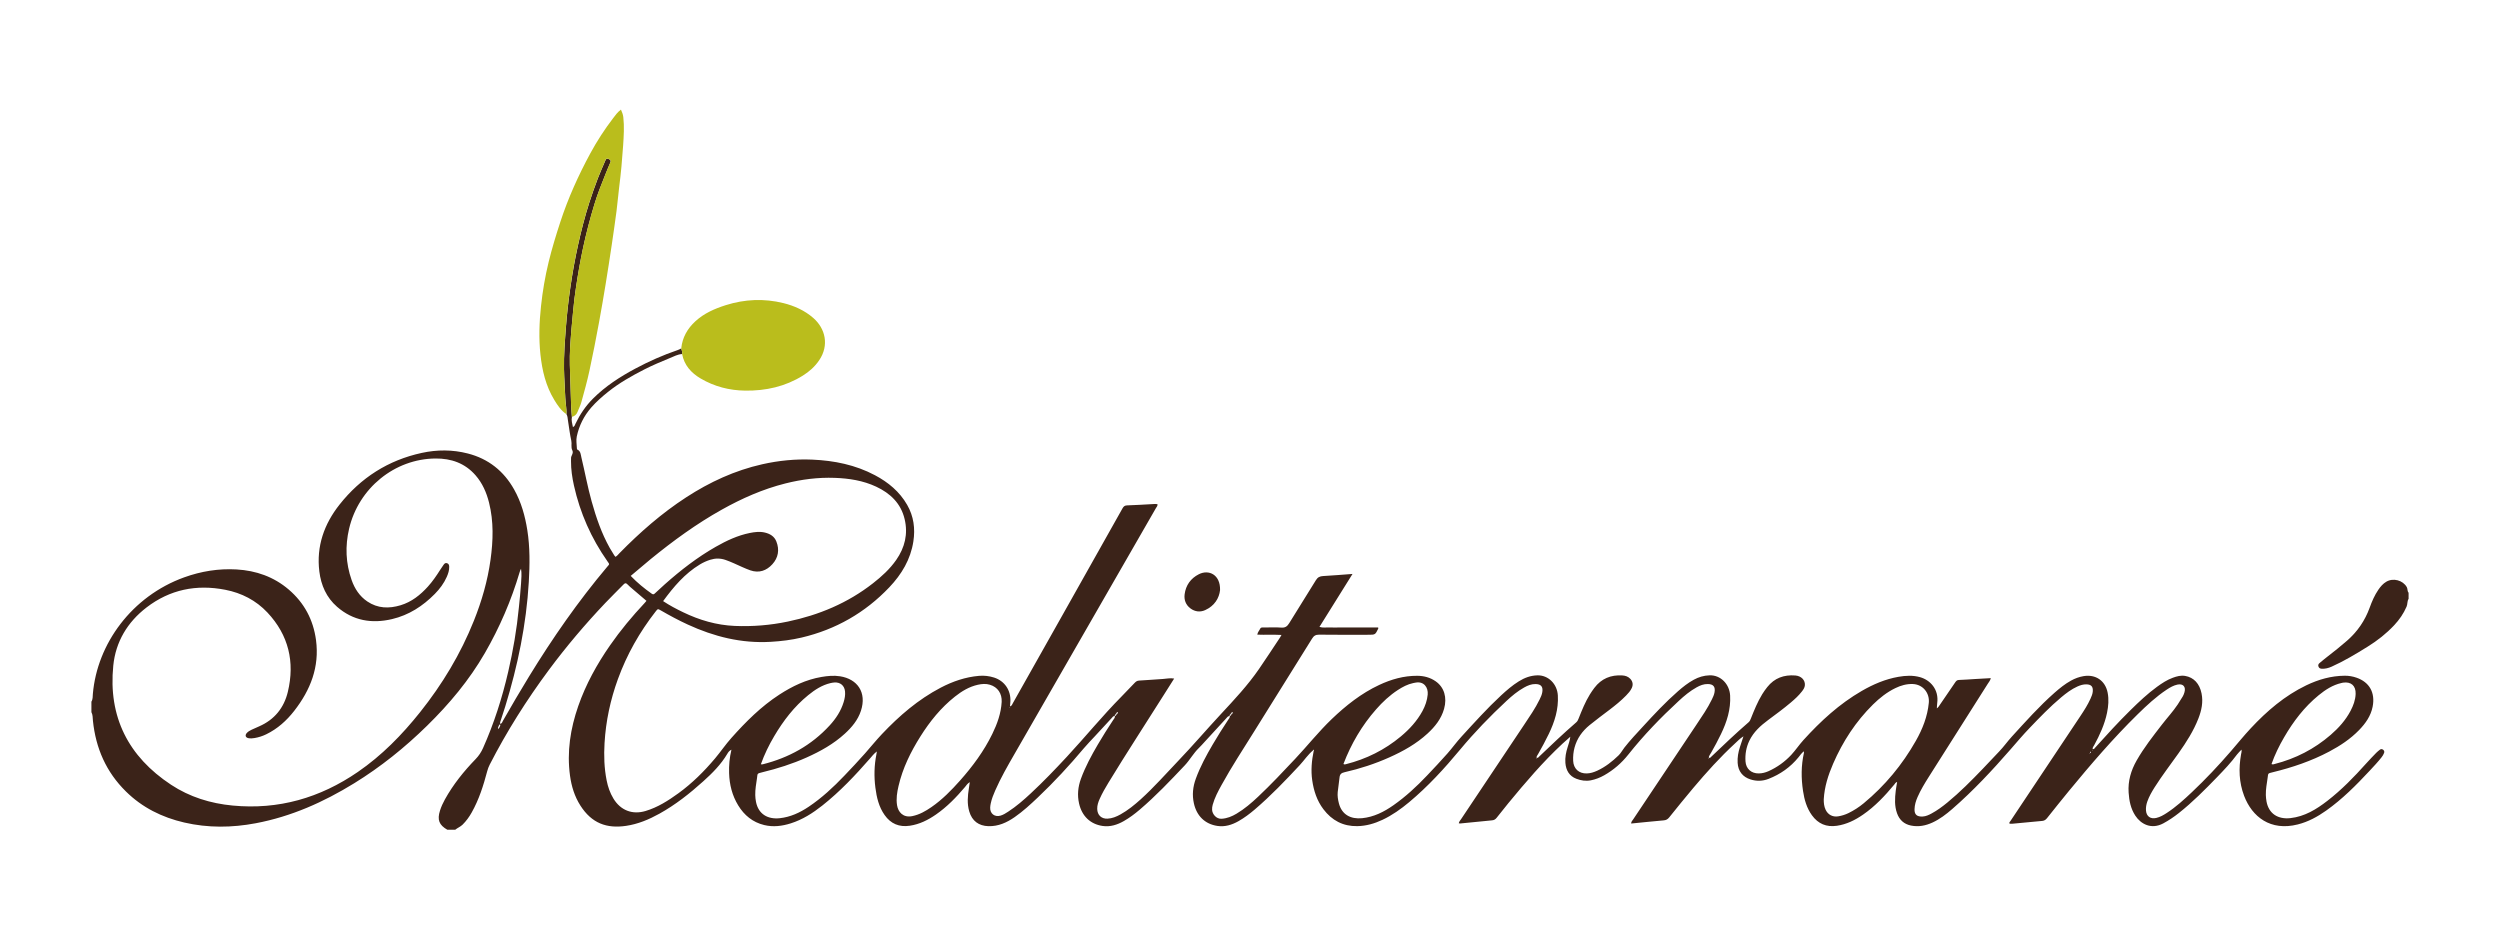 <?xml version="1.0" encoding="utf-8"?>
<!-- Generator: Adobe Illustrator 16.0.0, SVG Export Plug-In . SVG Version: 6.00 Build 0)  -->
<!DOCTYPE svg PUBLIC "-//W3C//DTD SVG 1.1//EN" "http://www.w3.org/Graphics/SVG/1.1/DTD/svg11.dtd">
<svg version="1.1" id="Ebene_1" xmlns="http://www.w3.org/2000/svg" xmlns:xlink="http://www.w3.org/1999/xlink" x="0px" y="0px"
	 width="170px" height="64px" viewBox="0 0 170 64" enable-background="new 0 0 170 64" xml:space="preserve">
<g>
	<rect fill="#FFFFFF" width="170" height="64"/>
	<path fill-rule="evenodd" clip-rule="evenodd" fill="#3B2319" d="M89.285,51.027c-0.351,0.291-0.599,0.675-0.906,1.006
		c-0.975,1.047-1.964,2.08-3.054,3.011c-0.346,0.295-0.708,0.568-1.104,0.793c-0.447,0.253-0.923,0.405-1.442,0.326
		c-0.843-0.128-1.404-0.68-1.594-1.531c-0.129-0.577-0.07-1.134,0.132-1.685c0.3-0.819,0.713-1.581,1.153-2.33
		c0.33-0.562,0.676-1.112,1.036-1.655c0.051-0.077,0.125-0.147,0.129-0.272c-0.145-0.008-0.199,0.102-0.264,0.171
		c-0.483,0.52-0.961,1.045-1.441,1.569c-0.134,0.146-0.263,0.294-0.405,0.432c-0.371,0.357-0.614,0.816-0.967,1.19
		c-0.983,1.04-1.967,2.077-3.058,3.006c-0.338,0.288-0.694,0.555-1.08,0.775c-0.447,0.254-0.923,0.408-1.442,0.333
		c-0.841-0.124-1.408-0.675-1.601-1.525c-0.131-0.576-0.074-1.135,0.127-1.687c0.299-0.819,0.712-1.581,1.151-2.33
		c0.33-0.562,0.677-1.112,1.036-1.655c0.052-0.079,0.13-0.147,0.127-0.272c-0.123-0.027-0.171,0.075-0.229,0.137
		c-0.384,0.41-0.764,0.825-1.145,1.239c-0.247,0.268-0.505,0.527-0.74,0.807c-0.983,1.172-2.021,2.293-3.13,3.346
		c-0.501,0.475-1.008,0.943-1.577,1.338c-0.537,0.373-1.11,0.634-1.783,0.616c-0.663-0.018-1.114-0.358-1.303-0.996
		c-0.156-0.525-0.111-1.054-0.026-1.583c0.02-0.125,0.037-0.25,0.061-0.416c-0.169,0.098-0.239,0.23-0.331,0.338
		c-0.589,0.695-1.219,1.346-1.971,1.866c-0.539,0.373-1.113,0.662-1.775,0.761c-0.729,0.109-1.296-0.133-1.716-0.728
		c-0.393-0.555-0.542-1.198-0.627-1.859c-0.097-0.758-0.082-1.514,0.069-2.265c0.009-0.047,0.014-0.095,0.03-0.2
		c-0.207,0.159-0.332,0.326-0.468,0.482c-1,1.145-2.042,2.249-3.238,3.196c-0.653,0.517-1.349,0.961-2.15,1.214
		c-0.59,0.186-1.192,0.263-1.804,0.114c-0.782-0.19-1.356-0.663-1.768-1.337c-0.41-0.67-0.595-1.41-0.619-2.195
		c-0.016-0.524,0.028-1.042,0.159-1.593c-0.156,0.074-0.223,0.182-0.281,0.281c-0.427,0.724-1.013,1.31-1.629,1.865
		c-0.925,0.833-1.898,1.603-2.991,2.209c-0.71,0.394-1.453,0.705-2.263,0.825c-1.313,0.194-2.335-0.169-3.109-1.383
		c-0.394-0.617-0.604-1.304-0.703-2.024c-0.222-1.627,0.024-3.201,0.56-4.74c0.517-1.482,1.268-2.842,2.161-4.127
		c0.711-1.022,1.505-1.977,2.356-2.884c0.04-0.043,0.076-0.089,0.121-0.142c-0.319-0.272-0.634-0.539-0.947-0.808
		c-0.12-0.103-0.244-0.204-0.351-0.318c-0.103-0.11-0.169-0.083-0.263,0.013c-0.413,0.425-0.839,0.836-1.246,1.266
		c-1.366,1.44-2.646,2.952-3.83,4.546c-1.513,2.039-2.865,4.18-4.024,6.441c-0.072,0.141-0.126,0.286-0.167,0.44
		c-0.258,0.974-0.56,1.932-1.058,2.814c-0.17,0.302-0.371,0.582-0.62,0.826c-0.148,0.145-0.344,0.216-0.501,0.346
		c-0.178,0-0.355,0-0.533,0c-0.564-0.324-0.7-0.673-0.5-1.305c0.084-0.264,0.199-0.515,0.333-0.757
		c0.563-1.018,1.287-1.914,2.091-2.745c0.217-0.225,0.378-0.47,0.504-0.752c0.745-1.67,1.298-3.404,1.71-5.184
		c0.333-1.44,0.583-2.896,0.725-4.368c0.053-0.549,0.116-1.098,0.149-1.648c0.02-0.327,0.052-0.656-0.001-0.988
		c-0.041,0.067-0.068,0.137-0.089,0.208c-0.57,1.938-1.365,3.779-2.374,5.528c-1.063,1.842-2.415,3.454-3.928,4.938
		c-1.513,1.483-3.153,2.802-4.957,3.913c-2.078,1.28-4.279,2.262-6.691,2.717c-1.625,0.307-3.25,0.325-4.866-0.05
		c-1.505-0.349-2.854-1.015-3.964-2.112C7.221,52.5,6.512,50.88,6.32,49.018c-0.021-0.198-0.005-0.407-0.104-0.593
		c0-0.237,0-0.474,0-0.711c0.102-0.164,0.084-0.36,0.099-0.534c0.292-3.397,2.646-6.634,6.208-7.92
		c1.153-0.416,2.345-0.609,3.567-0.538c1.321,0.077,2.526,0.497,3.546,1.369c1.056,0.905,1.668,2.057,1.853,3.434
		c0.244,1.828-0.379,3.396-1.479,4.809c-0.52,0.668-1.141,1.227-1.911,1.6c-0.25,0.121-0.512,0.205-0.785,0.252
		c-0.135,0.023-0.274,0.035-0.412,0.011c-0.2-0.035-0.258-0.19-0.129-0.343c0.091-0.107,0.214-0.174,0.339-0.234
		c0.168-0.081,0.34-0.155,0.512-0.229c1.042-0.455,1.69-1.263,1.949-2.346c0.486-2.032,0.053-3.859-1.389-5.395
		c-0.776-0.826-1.756-1.33-2.868-1.546c-1.958-0.382-3.764-0.019-5.356,1.206c-1.293,0.996-2.094,2.327-2.257,3.95
		c-0.351,3.49,1.025,6.188,3.93,8.103c1.263,0.832,2.68,1.271,4.183,1.414c3.121,0.299,5.946-0.518,8.516-2.283
		c1.631-1.121,3.001-2.52,4.231-4.062c1.516-1.9,2.758-3.962,3.662-6.223c0.536-1.34,0.935-2.72,1.132-4.152
		c0.179-1.295,0.22-2.594-0.102-3.878c-0.172-0.688-0.452-1.328-0.923-1.865c-0.718-0.819-1.648-1.144-2.715-1.136
		c-2.777,0.019-5.232,2.016-5.878,4.773c-0.276,1.178-0.232,2.348,0.172,3.494c0.208,0.589,0.54,1.099,1.066,1.454
		c0.707,0.478,1.473,0.497,2.264,0.258c0.751-0.227,1.339-0.697,1.856-1.268c0.318-0.353,0.586-0.743,0.838-1.144
		c0.074-0.117,0.154-0.229,0.231-0.343c0.061-0.088,0.134-0.147,0.249-0.099c0.106,0.044,0.13,0.131,0.132,0.24
		c0.005,0.244-0.07,0.466-0.166,0.684c-0.193,0.439-0.478,0.818-0.811,1.157c-0.818,0.831-1.773,1.448-2.916,1.716
		c-1.371,0.322-2.645,0.111-3.733-0.838c-0.725-0.632-1.09-1.464-1.206-2.404c-0.211-1.714,0.328-3.223,1.373-4.545
		c1.443-1.826,3.307-3.018,5.591-3.515c1.043-0.227,2.093-0.228,3.131,0.039c1.4,0.36,2.446,1.19,3.152,2.449
		c0.484,0.862,0.744,1.798,0.897,2.77c0.184,1.167,0.168,2.343,0.1,3.515c-0.168,2.887-0.751,5.7-1.599,8.459
		c-0.096,0.311-0.2,0.619-0.299,0.928c-0.026,0.08-0.068,0.158-0.049,0.262c0.128-0.016,0.145-0.128,0.187-0.203
		c0.576-1.011,1.164-2.015,1.771-3.007c1.599-2.612,3.342-5.12,5.316-7.463c0.168-0.2,0.179-0.153,0.012-0.391
		c-1.095-1.561-1.852-3.271-2.267-5.132c-0.123-0.549-0.204-1.104-0.201-1.668c0.001-0.06,0.008-0.12,0.002-0.178
		c-0.019-0.194,0.197-0.342,0.083-0.567c-0.099-0.194-0.019-0.429-0.066-0.643c-0.044-0.202-0.079-0.406-0.112-0.61
		c-0.042-0.262-0.08-0.526-0.118-0.788c-0.021-0.137-0.023-0.277-0.096-0.4c0.015-0.366-0.063-0.726-0.079-1.09
		c-0.027-0.658-0.077-1.315-0.089-1.974c-0.018-0.958,0.059-1.912,0.131-2.867c0.068-0.905,0.173-1.806,0.302-2.703
		c0.139-0.965,0.312-1.925,0.522-2.878c0.212-0.963,0.456-1.917,0.756-2.856c0.18-0.563,0.379-1.121,0.589-1.675
		c0.157-0.415,0.345-0.817,0.516-1.226c0.049-0.119,0.117-0.143,0.229-0.083c0.095,0.05,0.168,0.09,0.109,0.223
		c-0.128,0.288-0.242,0.582-0.361,0.874c-0.266,0.648-0.52,1.302-0.724,1.972c-0.3,0.98-0.559,1.972-0.774,2.974
		c-0.19,0.886-0.347,1.778-0.479,2.675c-0.079,0.536-0.152,1.073-0.196,1.614c-0.036,0.432-0.087,0.863-0.121,1.295
		c-0.062,0.787-0.124,1.573-0.103,2.363c0.017,0.621,0.039,1.241,0.058,1.862c0.017,0.562,0.029,1.123,0.081,1.682
		c-0.05,0.238,0.024,0.455,0.07,0.693c0.131-0.064,0.14-0.16,0.176-0.235c0.304-0.634,0.689-1.204,1.191-1.706
		c0.845-0.845,1.832-1.48,2.874-2.038c0.928-0.496,1.888-0.923,2.886-1.262c0.083-0.028,0.161-0.073,0.241-0.11
		c0.021,0.126,0.089,0.245,0.057,0.379c-0.301,0.021-0.564,0.165-0.834,0.276c-0.591,0.244-1.183,0.49-1.752,0.782
		c-0.859,0.44-1.696,0.913-2.455,1.521c-0.409,0.327-0.798,0.669-1.141,1.063c-0.493,0.567-0.822,1.223-0.98,1.959
		c-0.058,0.265-0.004,0.531,0.005,0.796c0.001,0.038,0,0.086,0.039,0.105c0.225,0.109,0.221,0.337,0.268,0.53
		c0.241,0.996,0.421,2.006,0.698,2.993c0.306,1.095,0.672,2.165,1.23,3.161c0.097,0.171,0.203,0.338,0.307,0.506
		c0.02,0.033,0.048,0.06,0.083,0.101c0.118-0.066,0.192-0.169,0.279-0.257c1.385-1.413,2.867-2.709,4.529-3.79
		c1.599-1.039,3.307-1.829,5.174-2.249c1.12-0.252,2.255-0.365,3.401-0.315c1.49,0.064,2.931,0.354,4.262,1.061
		c0.903,0.48,1.671,1.111,2.19,2.016c0.447,0.779,0.555,1.615,0.421,2.487c-0.188,1.224-0.799,2.239-1.637,3.12
		c-1.648,1.731-3.642,2.869-5.967,3.417c-0.69,0.163-1.391,0.248-2.102,0.289c-1.987,0.115-3.846-0.352-5.634-1.175
		c-0.627-0.288-1.234-0.615-1.831-0.96c-0.202-0.117-0.207-0.116-0.352,0.069c-1.094,1.401-1.961,2.931-2.569,4.604
		c-0.511,1.406-0.82,2.854-0.908,4.352c-0.05,0.853-0.023,1.695,0.143,2.532c0.086,0.438,0.23,0.856,0.464,1.24
		c0.486,0.8,1.285,1.11,2.184,0.841c0.824-0.247,1.537-0.702,2.226-1.201c0.94-0.681,1.756-1.493,2.502-2.379
		c0.38-0.453,0.711-0.943,1.106-1.386c0.981-1.101,2.017-2.139,3.261-2.947c0.884-0.573,1.819-1.024,2.868-1.202
		c0.418-0.071,0.836-0.112,1.263-0.045c1.171,0.185,1.828,1.088,1.418,2.346c-0.205,0.627-0.616,1.118-1.094,1.556
		c-0.765,0.701-1.659,1.198-2.599,1.619c-0.973,0.436-1.986,0.757-3.021,1.007c-0.369,0.09-0.307,0.079-0.354,0.401
		c-0.054,0.38-0.127,0.759-0.118,1.146c0.003,0.158,0.02,0.313,0.051,0.469c0.164,0.824,0.793,1.196,1.617,1.106
		c0.725-0.079,1.362-0.376,1.958-0.774c0.898-0.602,1.685-1.333,2.428-2.112c0.477-0.5,0.951-1.002,1.409-1.519
		c0.386-0.436,0.75-0.89,1.15-1.313c1.18-1.247,2.467-2.356,3.997-3.158c0.819-0.428,1.68-0.724,2.606-0.804
		c0.348-0.03,0.69,0.01,1.021,0.115c0.721,0.231,1.151,0.868,1.112,1.63c-0.006,0.104-0.016,0.209-0.026,0.335
		c0.13-0.04,0.151-0.145,0.195-0.223c1.114-1.976,2.226-3.951,3.339-5.927c1.374-2.44,2.748-4.88,4.118-7.322
		c0.075-0.135,0.152-0.195,0.317-0.2c0.561-0.015,1.121-0.056,1.681-0.084c0.126-0.006,0.253-0.024,0.381,0.006
		c0.015,0.113-0.063,0.187-0.111,0.269c-3.204,5.573-6.408,11.147-9.616,16.718c-0.468,0.812-0.935,1.624-1.311,2.483
		c-0.123,0.28-0.236,0.564-0.3,0.864c-0.021,0.096-0.037,0.195-0.041,0.292c-0.019,0.409,0.302,0.663,0.699,0.55
		c0.19-0.054,0.358-0.161,0.523-0.269c0.557-0.361,1.055-0.795,1.539-1.246c0.853-0.792,1.657-1.632,2.45-2.486
		c1.254-1.351,2.419-2.783,3.715-4.094c0.305-0.309,0.603-0.625,0.903-0.938c0.083-0.087,0.166-0.145,0.302-0.152
		c0.541-0.027,1.08-0.078,1.62-0.109c0.241-0.014,0.48-0.078,0.759-0.028c-0.241,0.381-0.472,0.744-0.701,1.108
		c-1.256,1.995-2.548,3.967-3.772,5.981c-0.215,0.353-0.422,0.712-0.591,1.092c-0.097,0.217-0.174,0.439-0.168,0.683
		c0.009,0.417,0.283,0.681,0.697,0.663c0.323-0.013,0.613-0.137,0.89-0.291c0.502-0.28,0.945-0.642,1.371-1.025
		c0.909-0.821,1.716-1.741,2.561-2.625c0.988-1.035,1.917-2.121,2.89-3.168c0.913-0.982,1.832-1.963,2.595-3.072
		c0.486-0.707,0.955-1.427,1.43-2.142c0.026-0.041,0.048-0.084,0.097-0.169c-0.563-0.032-1.097,0.003-1.645-0.021
		c0.021-0.167,0.136-0.272,0.194-0.403c0.047-0.106,0.145-0.083,0.231-0.083c0.404-0.001,0.81-0.022,1.212,0.007
		c0.27,0.02,0.404-0.091,0.536-0.306c0.596-0.976,1.214-1.939,1.81-2.916c0.122-0.202,0.268-0.272,0.494-0.284
		c0.647-0.035,1.294-0.091,1.998-0.143c-0.76,1.217-1.498,2.398-2.249,3.601c0.241,0.078,0.465,0.028,0.685,0.038
		c0.216,0.009,0.434,0.002,0.65,0.002c0.227,0,0.454,0,0.681,0c0.217,0,0.434,0,0.651,0c0.227,0,0.454,0,0.68,0
		c0.216,0,0.431,0,0.645,0c0.004,0.038,0.015,0.061,0.007,0.075c-0.204,0.421-0.205,0.42-0.681,0.42
		c-1.114,0-2.229,0.009-3.343-0.007c-0.241-0.002-0.363,0.083-0.484,0.279c-1.304,2.104-2.62,4.201-3.929,6.302
		c-0.751,1.205-1.531,2.392-2.216,3.637c-0.238,0.431-0.471,0.867-0.604,1.346c-0.033,0.116-0.048,0.232-0.042,0.351
		c0.016,0.285,0.282,0.625,0.644,0.604c0.378-0.022,0.708-0.16,1.023-0.348c0.536-0.32,1.009-0.725,1.461-1.151
		c0.877-0.825,1.699-1.703,2.524-2.579c0.838-0.891,1.598-1.852,2.482-2.699c0.968-0.926,2.006-1.749,3.226-2.321
		c0.821-0.385,1.678-0.629,2.591-0.624c0.45,0.003,0.879,0.113,1.254,0.376c0.578,0.405,0.788,1.099,0.569,1.875
		c-0.192,0.68-0.615,1.207-1.122,1.674c-0.764,0.703-1.656,1.202-2.596,1.622c-0.982,0.44-2.001,0.772-3.05,1.01
		c-0.217,0.049-0.319,0.137-0.34,0.356c-0.032,0.333-0.091,0.664-0.124,0.998c-0.025,0.257,0.016,0.512,0.08,0.761
		c0.198,0.768,0.802,1.089,1.577,1.012c0.799-0.08,1.489-0.43,2.133-0.882c0.834-0.586,1.58-1.275,2.28-2.015
		c0.468-0.494,0.936-0.989,1.386-1.499c0.333-0.377,0.625-0.788,0.966-1.158c0.874-0.952,1.737-1.914,2.686-2.794
		c0.376-0.349,0.766-0.684,1.202-0.956c0.39-0.244,0.802-0.4,1.275-0.411c0.728-0.016,1.339,0.579,1.384,1.367
		c0.054,0.938-0.217,1.792-0.616,2.619c-0.223,0.462-0.467,0.913-0.721,1.358c-0.046,0.081-0.111,0.156-0.118,0.253
		c0.108,0.049,0.142-0.032,0.186-0.073c0.827-0.791,1.657-1.578,2.521-2.328c0.088-0.077,0.125-0.171,0.165-0.271
		c0.223-0.559,0.446-1.118,0.764-1.632c0.094-0.15,0.195-0.297,0.301-0.438c0.48-0.636,1.126-0.899,1.911-0.848
		c0.202,0.014,0.385,0.074,0.53,0.227c0.172,0.181,0.21,0.396,0.106,0.625c-0.092,0.201-0.239,0.362-0.39,0.517
		c-0.345,0.354-0.728,0.664-1.121,0.963c-0.455,0.347-0.917,0.685-1.359,1.046c-0.491,0.401-0.854,0.898-1.022,1.522
		c-0.081,0.298-0.109,0.602-0.095,0.908c0.025,0.537,0.391,0.871,0.927,0.856c0.251-0.007,0.482-0.082,0.709-0.186
		c0.553-0.256,1.025-0.627,1.458-1.048c0.153-0.149,0.254-0.35,0.387-0.52c0.395-0.506,0.838-0.971,1.271-1.443
		c0.761-0.829,1.528-1.651,2.376-2.393c0.334-0.293,0.682-0.568,1.074-0.782c0.333-0.182,0.683-0.287,1.069-0.3
		c0.762-0.027,1.362,0.601,1.403,1.378c0.05,0.938-0.224,1.792-0.623,2.618c-0.206,0.427-0.429,0.844-0.664,1.255
		c-0.062,0.107-0.141,0.209-0.17,0.329c0.076,0.078,0.112,0.013,0.152-0.024c0.842-0.804,1.685-1.606,2.564-2.368
		c0.08-0.07,0.114-0.155,0.15-0.247c0.226-0.568,0.454-1.135,0.775-1.659c0.103-0.168,0.218-0.328,0.341-0.483
		c0.49-0.619,1.141-0.849,1.907-0.789c0.408,0.033,0.677,0.317,0.651,0.662c-0.013,0.167-0.104,0.297-0.2,0.421
		c-0.218,0.284-0.481,0.522-0.752,0.752c-0.497,0.421-1.022,0.805-1.544,1.193c-0.52,0.386-0.993,0.811-1.28,1.408
		c-0.215,0.447-0.295,0.919-0.262,1.41c0.033,0.504,0.398,0.823,0.905,0.815c0.231-0.003,0.449-0.06,0.657-0.152
		c0.593-0.265,1.115-0.643,1.553-1.114c0.292-0.316,0.534-0.682,0.826-1.004c1.172-1.292,2.446-2.463,3.966-3.341
		c0.781-0.451,1.601-0.803,2.495-0.959c0.488-0.085,0.975-0.113,1.463,0.023c0.692,0.192,1.302,0.832,1.17,1.776
		c-0.014,0.102-0.014,0.205-0.024,0.348c0.114-0.085,0.157-0.172,0.21-0.25c0.346-0.504,0.692-1.008,1.035-1.515
		c0.063-0.092,0.121-0.164,0.252-0.168c0.364-0.011,0.728-0.042,1.092-0.063c0.353-0.021,0.707-0.04,1.08-0.061
		c-0.035,0.163-0.136,0.273-0.212,0.394c-1.334,2.108-2.673,4.214-4.007,6.323c-0.279,0.441-0.55,0.888-0.761,1.368
		c-0.116,0.263-0.198,0.533-0.207,0.825c-0.012,0.378,0.173,0.521,0.559,0.5c0.217-0.012,0.417-0.106,0.608-0.211
		c0.383-0.208,0.732-0.465,1.067-0.741c0.856-0.702,1.633-1.488,2.399-2.285c0.375-0.391,0.743-0.79,1.119-1.181
		c0.307-0.318,0.563-0.684,0.863-1.013c0.939-1.026,1.863-2.067,2.909-2.988c0.348-0.307,0.709-0.597,1.118-0.823
		c0.269-0.149,0.552-0.253,0.857-0.305c0.816-0.136,1.471,0.308,1.632,1.121c0.092,0.462,0.052,0.922-0.042,1.379
		c-0.162,0.781-0.492,1.495-0.868,2.191c-0.044,0.083-0.119,0.155-0.111,0.259c0.1,0.048,0.127-0.037,0.167-0.08
		c0.786-0.871,1.577-1.739,2.415-2.563c0.569-0.56,1.15-1.109,1.798-1.581c0.336-0.244,0.682-0.472,1.074-0.615
		c0.27-0.099,0.545-0.175,0.837-0.125c0.594,0.101,0.983,0.532,1.116,1.188c0.121,0.596,0,1.156-0.213,1.705
		c-0.332,0.853-0.822,1.615-1.346,2.358c-0.546,0.773-1.125,1.523-1.632,2.324c-0.195,0.309-0.376,0.624-0.498,0.971
		c-0.069,0.199-0.105,0.4-0.089,0.61c0.031,0.396,0.305,0.592,0.697,0.503c0.265-0.061,0.494-0.195,0.716-0.34
		c0.623-0.406,1.17-0.904,1.708-1.412c0.933-0.881,1.813-1.816,2.652-2.786c0.451-0.521,0.885-1.06,1.356-1.564
		c1.098-1.176,2.306-2.211,3.768-2.916c0.826-0.397,1.691-0.646,2.614-0.654c0.278-0.003,0.549,0.044,0.812,0.136
		c0.86,0.301,1.278,1,1.09,1.967c-0.123,0.631-0.482,1.138-0.921,1.591c-0.589,0.608-1.287,1.069-2.031,1.463
		c-1.217,0.646-2.511,1.081-3.844,1.407c-0.344,0.084-0.301,0.061-0.345,0.375c-0.054,0.39-0.132,0.778-0.122,1.175
		c0.005,0.148,0.02,0.293,0.046,0.44c0.155,0.841,0.795,1.223,1.627,1.129c0.97-0.109,1.761-0.596,2.509-1.174
		c0.972-0.75,1.823-1.628,2.64-2.541c0.224-0.25,0.458-0.491,0.691-0.731c0.075-0.077,0.162-0.144,0.247-0.21
		c0.072-0.057,0.149-0.044,0.218,0.008c0.069,0.053,0.094,0.125,0.065,0.21c-0.038,0.113-0.103,0.212-0.177,0.306
		c-0.25,0.317-0.527,0.612-0.804,0.908c-0.916,0.982-1.859,1.934-2.961,2.713c-0.591,0.418-1.222,0.762-1.928,0.94
		c-1.859,0.473-3.108-0.519-3.65-1.942c-0.35-0.92-0.379-1.866-0.208-2.826c0.018-0.097,0.053-0.19,0.029-0.318
		c-0.11,0.119-0.22,0.216-0.306,0.332c-0.405,0.55-0.875,1.043-1.347,1.532c-0.831,0.857-1.67,1.707-2.609,2.449
		c-0.333,0.263-0.683,0.5-1.058,0.702c-0.806,0.432-1.521,0.054-1.9-0.525c-0.313-0.478-0.419-1.014-0.455-1.572
		c-0.052-0.784,0.159-1.501,0.543-2.177c0.495-0.87,1.111-1.653,1.72-2.441c0.355-0.461,0.753-0.888,1.077-1.374
		c0.12-0.18,0.236-0.364,0.345-0.551c0.048-0.084,0.084-0.179,0.111-0.273c0.111-0.38-0.094-0.607-0.479-0.525
		c-0.264,0.057-0.495,0.189-0.718,0.336c-0.728,0.482-1.362,1.073-1.983,1.681c-1.671,1.64-3.193,3.414-4.68,5.22
		c-0.495,0.601-0.98,1.212-1.466,1.821c-0.089,0.112-0.181,0.197-0.335,0.211c-0.676,0.061-1.352,0.128-2.027,0.191
		c-0.068,0.006-0.137,0-0.203,0c-0.048-0.087,0.025-0.132,0.059-0.184c1.585-2.38,3.173-4.76,4.759-7.141
		c0.251-0.377,0.496-0.76,0.684-1.175c0.074-0.162,0.144-0.326,0.156-0.505c0.023-0.318-0.103-0.459-0.421-0.471
		c-0.221-0.008-0.426,0.056-0.626,0.146c-0.409,0.184-0.762,0.453-1.103,0.738c-0.765,0.641-1.454,1.361-2.144,2.08
		c-0.451,0.47-0.872,0.967-1.299,1.458c-1.245,1.428-2.536,2.813-3.968,4.057c-0.41,0.356-0.841,0.687-1.338,0.916
		c-0.466,0.215-0.951,0.311-1.464,0.206c-0.478-0.098-0.788-0.386-0.949-0.838c-0.177-0.498-0.15-1.01-0.088-1.522
		c0.023-0.195,0.061-0.388,0.095-0.604c-0.11,0.031-0.145,0.115-0.194,0.176c-0.631,0.763-1.306,1.481-2.125,2.046
		c-0.54,0.373-1.116,0.66-1.777,0.757c-0.717,0.105-1.277-0.135-1.697-0.714c-0.356-0.492-0.516-1.061-0.605-1.65
		c-0.131-0.865-0.134-1.729,0.06-2.586c0.006-0.028,0-0.058,0-0.116c-0.162,0.121-0.258,0.274-0.37,0.41
		c-0.549,0.672-1.234,1.156-2.04,1.469c-0.398,0.155-0.805,0.167-1.216,0.038c-0.541-0.169-0.849-0.565-0.881-1.13
		c-0.022-0.371,0.043-0.727,0.157-1.077c0.072-0.222,0.146-0.445,0.239-0.728c-0.247,0.158-0.404,0.329-0.572,0.483
		c-1.018,0.937-1.94,1.964-2.832,3.02c-0.56,0.664-1.105,1.339-1.649,2.016c-0.102,0.125-0.208,0.184-0.368,0.198
		c-0.734,0.064-1.467,0.141-2.216,0.215c-0.002-0.126,0.082-0.201,0.138-0.283c1.436-2.149,2.876-4.296,4.307-6.448
		c0.371-0.558,0.755-1.109,1.048-1.715c0.073-0.151,0.144-0.301,0.175-0.47c0.069-0.384-0.076-0.564-0.457-0.57
		c-0.277-0.005-0.521,0.092-0.755,0.222c-0.452,0.25-0.846,0.58-1.222,0.928c-1.226,1.132-2.385,2.333-3.423,3.64
		c-0.465,0.585-1.005,1.053-1.646,1.416c-0.283,0.16-0.584,0.278-0.908,0.342c-0.342,0.067-0.669,0.014-0.984-0.106
		c-0.487-0.187-0.704-0.576-0.746-1.078c-0.03-0.37,0.042-0.727,0.154-1.077c0.072-0.223,0.147-0.445,0.181-0.705
		c-0.177,0.157-0.356,0.311-0.529,0.472c-1.339,1.246-2.522,2.636-3.683,4.045c-0.27,0.327-0.535,0.658-0.795,0.993
		c-0.085,0.109-0.177,0.165-0.318,0.177c-0.725,0.066-1.449,0.142-2.173,0.214c-0.025,0.002-0.052-0.008-0.086-0.014
		c0.02-0.119,0.1-0.197,0.159-0.285c1.43-2.142,2.865-4.279,4.291-6.423c0.371-0.558,0.755-1.109,1.049-1.715
		c0.078-0.16,0.153-0.319,0.181-0.498c0.058-0.367-0.086-0.54-0.455-0.547c-0.287-0.006-0.538,0.098-0.782,0.235
		c-0.442,0.247-0.829,0.569-1.197,0.911c-1.12,1.042-2.182,2.141-3.162,3.32c-1.061,1.276-2.179,2.497-3.455,3.563
		c-0.562,0.469-1.155,0.891-1.82,1.204c-0.542,0.254-1.105,0.418-1.706,0.429c-0.968,0.018-1.732-0.387-2.31-1.153
		c-0.439-0.581-0.656-1.251-0.759-1.964c-0.097-0.673-0.036-1.337,0.1-1.998c0.014-0.025,0.028-0.059,0.003-0.074
		C89.293,50.966,89.292,51.006,89.285,51.027z M83.699,48.641c0.02-0.031,0.041-0.063,0.06-0.094
		c0.049-0.027,0.107-0.064,0.05-0.119c-0.021-0.02-0.08,0.028-0.084,0.083c-0.035,0.017-0.06,0.041-0.068,0.08
		c-0.026,0.019-0.082,0.029-0.042,0.075C83.649,48.708,83.677,48.672,83.699,48.641z M75.889,48.641
		c0.02-0.031,0.04-0.063,0.06-0.094c0.049-0.027,0.107-0.064,0.05-0.119c-0.021-0.02-0.081,0.028-0.084,0.083
		c-0.035,0.017-0.06,0.041-0.067,0.081c-0.026,0.019-0.082,0.028-0.042,0.075C75.839,48.708,75.867,48.673,75.889,48.641z
		 M142.127,51.21c0.038-0.011,0.061-0.037,0.062-0.076c0-0.008-0.028-0.027-0.033-0.024c-0.035,0.021-0.037,0.057-0.034,0.094
		c-0.028,0.005-0.049,0.014-0.021,0.045C142.11,51.236,142.118,51.223,142.127,51.21z M34.015,49.346
		c0-0.027,0.009-0.072-0.002-0.079c-0.046-0.025-0.055,0.025-0.076,0.05c-0.039,0.077-0.085,0.152-0.066,0.258
		C33.956,49.506,33.986,49.427,34.015,49.346z M42.889,39.161c0.449,0.47,0.928,0.858,1.435,1.215
		c0.105,0.074,0.157,0.024,0.225-0.04c0.217-0.202,0.433-0.404,0.654-0.6c1.079-0.958,2.213-1.839,3.47-2.555
		c0.73-0.415,1.485-0.772,2.316-0.939c0.338-0.067,0.68-0.11,1.024-0.028c0.354,0.085,0.643,0.257,0.781,0.61
		c0.223,0.566,0.128,1.101-0.272,1.543c-0.397,0.439-0.904,0.621-1.497,0.417c-0.186-0.064-0.367-0.143-0.547-0.222
		c-0.378-0.167-0.749-0.35-1.14-0.486c-0.348-0.122-0.695-0.121-1.044-0.011c-0.245,0.078-0.478,0.183-0.698,0.316
		c-1.034,0.624-1.791,1.524-2.504,2.495c0.443,0.294,0.896,0.532,1.356,0.754c1.11,0.537,2.274,0.88,3.512,0.933
		c1.215,0.051,2.419-0.046,3.61-0.296c2.121-0.444,4.074-1.26,5.792-2.603c0.592-0.463,1.146-0.965,1.58-1.587
		c0.589-0.844,0.813-1.77,0.573-2.778c-0.254-1.071-0.973-1.755-1.938-2.207c-0.889-0.415-1.842-0.562-2.811-0.597
		c-1.137-0.042-2.257,0.102-3.362,0.38c-1.529,0.385-2.955,1.016-4.327,1.784c-1.717,0.96-3.3,2.115-4.823,3.355
		C43.799,38.388,43.353,38.772,42.889,39.161z M68.114,47.732c0.028-0.57-0.27-1.012-0.799-1.169c-0.271-0.082-0.545-0.061-0.818,0
		c-0.591,0.131-1.093,0.436-1.561,0.806c-0.954,0.756-1.707,1.689-2.351,2.714c-0.659,1.049-1.203,2.149-1.484,3.364
		c-0.101,0.432-0.173,0.869-0.1,1.316c0.073,0.445,0.4,0.862,1.037,0.733c0.486-0.1,0.899-0.338,1.298-0.612
		c0.735-0.508,1.356-1.141,1.947-1.806c0.861-0.969,1.627-2.005,2.197-3.176C67.815,49.215,68.07,48.504,68.114,47.732z
		 M124.015,54.356c-0.002,0.238,0.019,0.482,0.128,0.71c0.162,0.337,0.479,0.504,0.849,0.446c0.245-0.039,0.479-0.112,0.702-0.22
		c0.374-0.183,0.721-0.407,1.041-0.672c1.442-1.195,2.62-2.615,3.543-4.244c0.455-0.802,0.79-1.648,0.881-2.582
		c0.065-0.676-0.406-1.253-1.082-1.28c-0.426-0.017-0.818,0.096-1.195,0.279c-0.574,0.278-1.067,0.669-1.519,1.114
		c-1.172,1.158-2.054,2.514-2.709,4.022C124.318,52.703,124.063,53.498,124.015,54.356z M91.353,51.953
		c0.076,0.044,0.124,0.023,0.17,0.012c1.387-0.35,2.638-0.972,3.738-1.89c0.586-0.49,1.098-1.047,1.467-1.725
		c0.19-0.351,0.319-0.723,0.356-1.119c0.045-0.478-0.254-0.915-0.814-0.815c-0.059,0.011-0.116,0.021-0.173,0.033
		c-0.383,0.081-0.721,0.261-1.044,0.472c-0.558,0.363-1.039,0.814-1.477,1.313C92.609,49.333,91.88,50.576,91.353,51.953z
		 M51.737,51.975c0.067,0,0.098,0.006,0.125-0.001c1.771-0.444,3.313-1.291,4.556-2.646c0.423-0.46,0.764-0.977,0.95-1.585
		c0.073-0.237,0.119-0.479,0.094-0.728c-0.04-0.399-0.326-0.635-0.727-0.606c-0.087,0.006-0.174,0.021-0.261,0.041
		c-0.582,0.137-1.066,0.455-1.519,0.824c-0.953,0.775-1.688,1.735-2.309,2.786C52.289,50.663,51.982,51.29,51.737,51.975z
		 M154.463,51.956c0.079,0.044,0.144,0.014,0.209-0.003c1.427-0.364,2.704-1.02,3.817-1.984c0.539-0.466,1.013-0.994,1.349-1.632
		c0.189-0.361,0.331-0.738,0.345-1.151c0.018-0.556-0.308-0.845-0.855-0.766c-0.039,0.005-0.077,0.017-0.115,0.025
		c-0.592,0.135-1.085,0.457-1.546,0.833c-0.975,0.797-1.723,1.782-2.351,2.865C154.979,50.722,154.685,51.323,154.463,51.956z
		 M68.686,48.09c-0.006-0.003-0.014-0.011-0.017-0.01c-0.007,0.003-0.019,0.014-0.018,0.017c0.009,0.024,0.022,0.028,0.033,0.011
		C68.687,48.105,68.686,48.097,68.686,48.09z M142.285,51.024c0.007-0.007,0.014-0.014,0.021-0.021
		c-0.013-0.007-0.025-0.015-0.04-0.018c-0.005-0.001-0.013,0.011-0.019,0.018C142.259,51.01,142.272,51.018,142.285,51.024z
		 M104.495,51.592c-0.006-0.006-0.013-0.018-0.018-0.018c-0.014,0.002-0.025,0.01-0.038,0.016c0.006,0.006,0.013,0.018,0.018,0.018
		C104.469,51.605,104.481,51.598,104.495,51.592z M116.21,51.592c-0.006-0.006-0.013-0.018-0.018-0.017
		c-0.013,0.002-0.026,0.01-0.038,0.016c0.006,0.006,0.014,0.018,0.019,0.018C116.185,51.605,116.197,51.598,116.21,51.592z"/>
	<path fill-rule="evenodd" clip-rule="evenodd" fill="#3B2319" d="M163.784,40.72c-0.103,0.162-0.062,0.358-0.137,0.532
		c-0.207,0.478-0.496,0.895-0.85,1.271c-0.531,0.564-1.135,1.039-1.791,1.446c-0.795,0.493-1.595,0.979-2.452,1.362
		c-0.219,0.097-0.444,0.158-0.688,0.142c-0.099-0.008-0.167-0.044-0.206-0.138c-0.041-0.097-0.014-0.177,0.06-0.239
		c0.181-0.152,0.362-0.305,0.55-0.448c0.454-0.348,0.899-0.707,1.331-1.083c0.706-0.617,1.217-1.362,1.537-2.245
		c0.154-0.427,0.334-0.843,0.592-1.221c0.146-0.214,0.313-0.408,0.538-0.541c0.471-0.28,1.129-0.101,1.393,0.365
		c0.069,0.124,0.026,0.274,0.123,0.382C163.784,40.443,163.784,40.582,163.784,40.72z"/>
	<path fill-rule="evenodd" clip-rule="evenodd" fill="#BABD1C" d="M38.886,28.347c-0.052-0.559-0.064-1.121-0.081-1.682
		c-0.019-0.621-0.041-1.241-0.058-1.862c-0.021-0.79,0.042-1.576,0.103-2.363c0.034-0.433,0.085-0.863,0.121-1.295
		c0.044-0.541,0.118-1.078,0.196-1.614c0.132-0.896,0.289-1.789,0.479-2.675c0.215-1.002,0.474-1.994,0.774-2.974
		c0.205-0.669,0.458-1.323,0.724-1.972c0.119-0.292,0.233-0.586,0.361-0.874c0.059-0.133-0.014-0.173-0.109-0.223
		c-0.112-0.06-0.18-0.036-0.229,0.083c-0.171,0.409-0.359,0.812-0.516,1.226c-0.209,0.554-0.409,1.111-0.589,1.675
		c-0.3,0.939-0.543,1.893-0.756,2.856c-0.21,0.953-0.384,1.913-0.522,2.878c-0.129,0.897-0.233,1.798-0.302,2.703
		c-0.072,0.955-0.148,1.909-0.131,2.867c0.012,0.658,0.062,1.316,0.089,1.974c0.015,0.364,0.094,0.724,0.079,1.09
		c-0.364-0.239-0.599-0.595-0.819-0.955c-0.585-0.954-0.836-2.015-0.952-3.114c-0.115-1.094-0.077-2.186,0.04-3.278
		c0.107-1.011,0.278-2.011,0.518-2.997c0.223-0.918,0.5-1.822,0.794-2.722c0.532-1.629,1.233-3.18,2.047-4.681
		c0.45-0.83,0.966-1.624,1.541-2.376c0.153-0.2,0.299-0.414,0.536-0.588c0.074,0.173,0.14,0.327,0.16,0.502
		c0.074,0.65,0.031,1.301-0.012,1.95c-0.063,0.945-0.149,1.886-0.269,2.826c-0.068,0.538-0.109,1.079-0.179,1.617
		c-0.101,0.771-0.213,1.542-0.327,2.312c-0.26,1.753-0.541,3.504-0.861,5.248c-0.203,1.104-0.418,2.207-0.655,3.304
		c-0.153,0.711-0.35,1.413-0.543,2.114c-0.065,0.236-0.179,0.459-0.268,0.688C39.202,28.195,39.07,28.302,38.886,28.347z"/>
	<path fill-rule="evenodd" clip-rule="evenodd" fill="#BABD1C" d="M46.382,24.069c0.033-0.134-0.035-0.253-0.057-0.379
		c0.074-0.743,0.421-1.346,0.961-1.843c0.593-0.545,1.313-0.858,2.071-1.098c1.29-0.407,2.599-0.462,3.907-0.14
		c0.746,0.184,1.451,0.498,2.043,1.016c0.819,0.715,1.089,1.852,0.397,2.873c-0.292,0.432-0.673,0.77-1.109,1.042
		c-1.198,0.748-2.519,1.04-3.917,1.023c-1.084-0.013-2.104-0.277-3.039-0.828C46.997,25.356,46.526,24.832,46.382,24.069z"/>
	<path fill-rule="evenodd" clip-rule="evenodd" fill="#3B2319" d="M82.964,40.127c-0.059,0.539-0.37,1.07-1.008,1.359
		c-0.341,0.154-0.695,0.117-1.004-0.113c-0.32-0.239-0.447-0.583-0.397-0.963c0.08-0.615,0.415-1.083,0.967-1.362
		C82.197,38.704,82.993,39.075,82.964,40.127z"/>
</g>
</svg>
